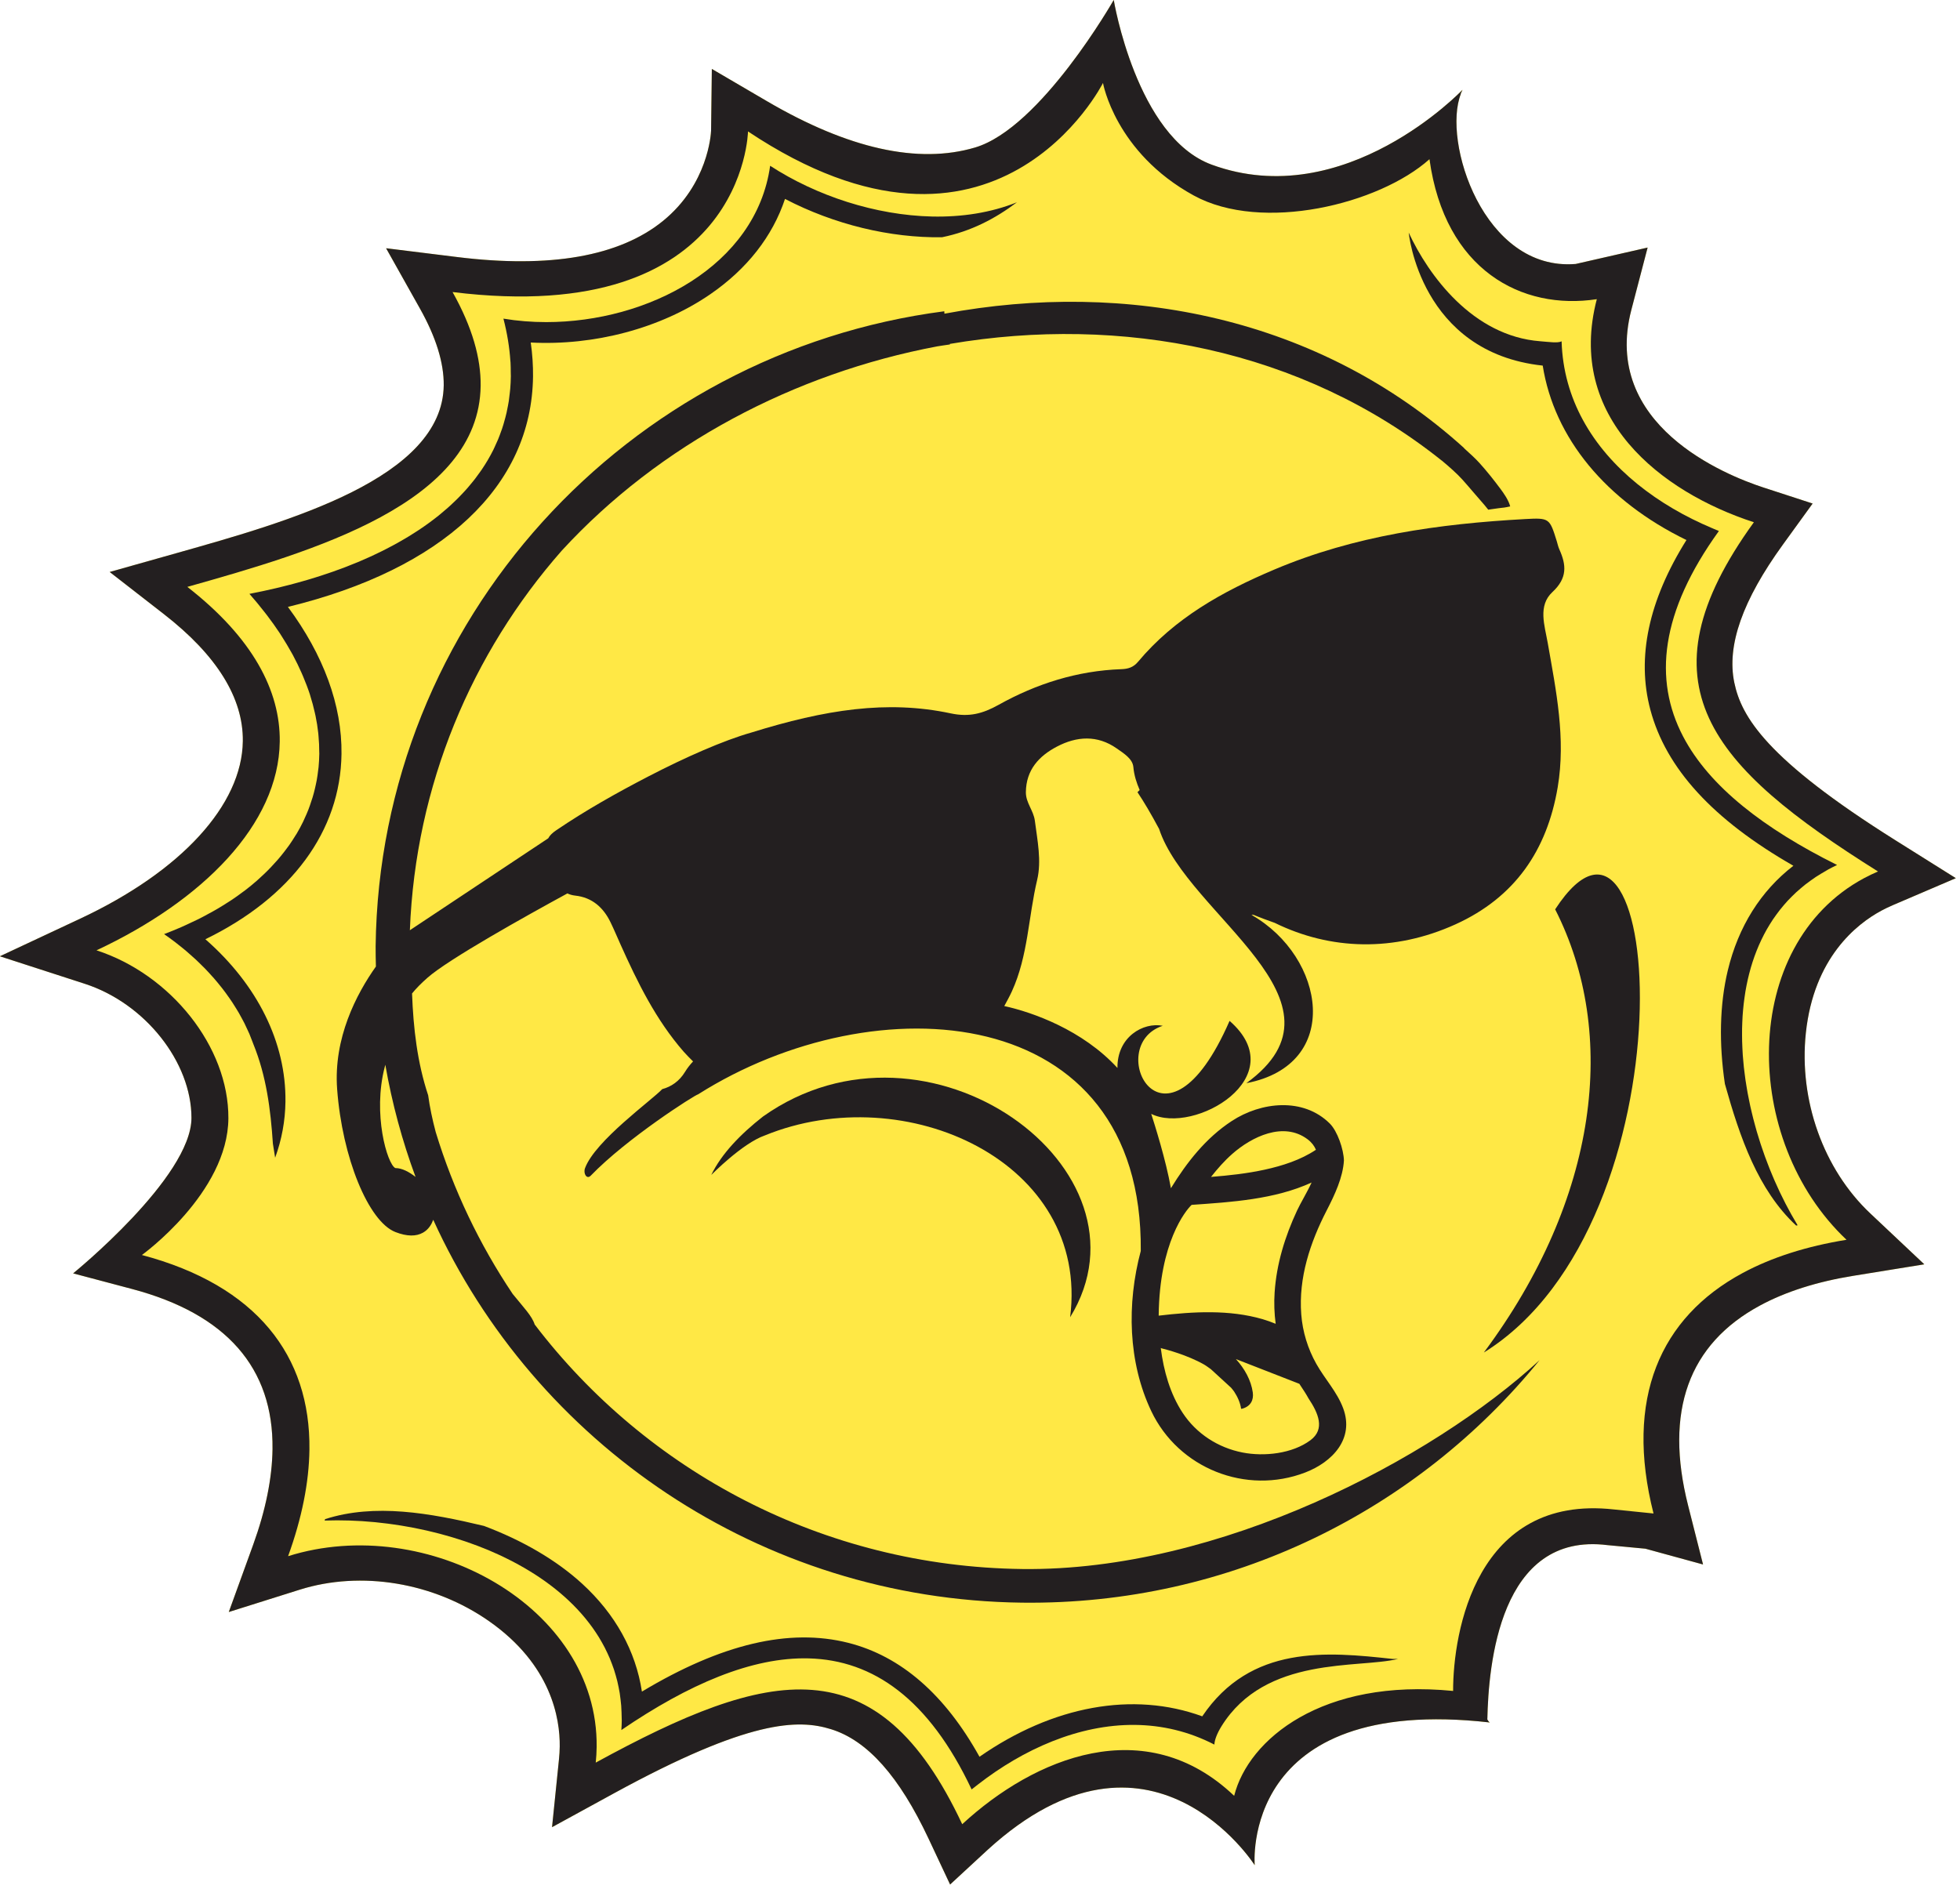 <svg xmlns="http://www.w3.org/2000/svg" xmlns:xlink="http://www.w3.org/1999/xlink" xmlns:serif="http://www.serif.com/" viewBox="0 0 442 426" version="1.1" xml:space="preserve" style="fill-rule:evenodd;clip-rule:evenodd;stroke-linejoin:round;stroke-miterlimit:2;" preserveAspectRatio="xMidYMid meet"><style xmlns="">
      @keyframes fadeIn {
        from { opacity: 0; }
        to { opacity: 1; }
      }

          #element-17 {
            animation: fade-in 1s ease 0s 1 normal forwards;
          }
        
      @keyframes fadeIn {
        from { opacity: 0; }
        to { opacity: 1; }
      }

          #element-17 {
            animation: fade-in 1s ease 0s 1 normal forwards;
          }
        
      @keyframes fadeIn {
        from { opacity: 0; }
        to { opacity: 1; }
      }

          #element-17 {
            animation: fade-in 1s ease 0s 1 normal forwards;
          }
        
      @keyframes fadeIn {
        from { opacity: 0; }
        to { opacity: 1; }
      }

          #element-17 {
            animation: fade-in 1s ease 0s 1 normal forwards;
          }
        
      @keyframes fadeIn {
        from { opacity: 0; }
        to { opacity: 1; }
      }

          #element-17 {
            animation: fade-in 1s ease 0s 1 normal forwards;
          }
        
      @keyframes fadeIn {
        from { opacity: 0; }
        to { opacity: 1; }
      }

          #element-17 {
            animation: fade-in 1s ease 0s 1 normal forwards;
          }
        
      @keyframes fadeIn {
        from { opacity: 0; }
        to { opacity: 1; }
      }

          #element-17 {
            animation: fade-in 1s ease 0s 1 normal forwards;
          }
        
      @keyframes fadeIn {
        from { opacity: 0; }
        to { opacity: 1; }
      }

          #element-17 {
            animation: fade-in 1s ease 0s 1 normal forwards;
          }
        </style>
    <g transform="matrix(4.167,0,0,4.167,392.988,137.921)" id="element-0">
        <path d="M3.419,22.824C3.85,18.742 6.165,16.92 7.506,16.197C7.706,16.09 7.914,15.99 8.126,15.899L11.537,14.438L8.295,12.403C1.253,7.985 -0.071,5.683 -0.452,3.853C-0.87,1.845 -0.01,-0.599 2.177,-3.619L3.787,-5.842L1.135,-6.706C-0.956,-7.387 -7.653,-10.095 -6.022,-16.333L-5.143,-19.698L-9.034,-18.81C-14.031,-18.398 -16.269,-25.462 -15.248,-28.024C-15.247,-28.027 -15.262,-28.015 -15.264,-28.014C-15.2,-28.15 -15.16,-28.238 -15.16,-28.238C-15.16,-28.238 -21.524,-21.535 -28.738,-24.186C-32.811,-25.683 -34.036,-33.101 -34.036,-33.101C-34.036,-33.101 -37.982,-26.167 -41.544,-25.113C-44.616,-24.203 -48.399,-25.044 -52.787,-27.612L-55.786,-29.367L-55.827,-26.025C-55.835,-25.833 -55.991,-23.12 -58.431,-21.138C-60.793,-19.22 -64.539,-18.562 -69.564,-19.184L-73.415,-19.661L-71.579,-16.389C-70.713,-14.846 -70.282,-13.451 -70.296,-12.241C-70.357,-7.218 -78.67,-4.874 -84.74,-3.162L-88.374,-2.137L-85.432,0.151C-82.574,2.374 -81.14,4.685 -81.168,7.02C-81.21,10.475 -84.5,14.067 -89.968,16.629L-94.317,18.666L-89.727,20.153C-86.45,21.214 -83.948,24.402 -83.948,27.411C-83.948,30.634 -90.352,35.83 -90.352,35.83L-87.162,36.676C-82.065,38.028 -79.508,40.944 -79.561,45.342C-79.581,46.911 -79.932,48.65 -80.606,50.512L-81.928,54.161L-78.091,52.953C-74.766,51.906 -70.838,52.559 -67.841,54.658C-64.472,57.018 -64,59.92 -64.018,61.44C-64.021,61.666 -64.034,61.897 -64.058,62.126L-64.434,65.808L-61.076,63.971C-53.781,59.983 -51.12,59.948 -49.331,60.506C-47.367,61.117 -45.643,63.055 -44.058,66.428L-42.892,68.912L-40.846,67.021C-32.055,59.003 -26.407,67.865 -26.407,67.865C-26.407,67.865 -27.23,58.604 -13.678,60.141C-13.731,60.118 -13.776,60.055 -13.818,59.978C-13.756,57.068 -13.171,49.8 -7.311,50.541L-5.263,50.734L-2.144,51.588L-2.952,48.398C-4.244,43.3 -2.932,39.654 0.95,37.564C2.334,36.818 4.03,36.279 5.99,35.962L9.83,35.34L6.906,32.584C4.372,30.196 3.036,26.456 3.419,22.824" style="fill:rgb(255,232,69);fill-rule:nonzero;" id="element-1"/>
    </g>
    <g transform="matrix(4.167,0,0,4.167,64.927,161.637)" id="element-2">
        <path d="M0,-5.938C8.389,-7.982 13.193,-12.464 13.265,-18.408C13.272,-19.006 13.231,-19.621 13.142,-20.249C16.576,-20.069 20.17,-21.015 22.85,-22.857C24.848,-24.23 26.226,-25.994 26.902,-28.022C29.574,-26.631 32.593,-25.907 35.398,-25.947C36.965,-26.266 38.276,-26.952 39.454,-27.84C38.043,-27.275 36.474,-27.034 34.865,-27.069C31.8,-27.137 28.598,-28.188 26.098,-29.816L26.098,-29.817C25.336,-24.39 19.476,-21.354 13.98,-21.354C13.195,-21.354 12.417,-21.416 11.663,-21.542C11.87,-20.742 11.991,-19.979 12.04,-19.249C12.041,-19.221 12.046,-19.192 12.048,-19.164C12.058,-18.985 12.059,-18.811 12.06,-18.636C12.061,-18.566 12.066,-18.493 12.065,-18.422C12.065,-18.414 12.064,-18.407 12.064,-18.399C12.061,-18.177 12.05,-17.96 12.032,-17.745C12.026,-17.67 12.016,-17.597 12.008,-17.523C11.993,-17.377 11.976,-17.231 11.955,-17.088C11.942,-17.004 11.926,-16.921 11.911,-16.838C11.887,-16.708 11.862,-16.578 11.833,-16.45C11.814,-16.366 11.793,-16.282 11.771,-16.199C11.74,-16.075 11.705,-15.952 11.668,-15.83C11.644,-15.749 11.619,-15.669 11.592,-15.589C11.55,-15.466 11.505,-15.344 11.459,-15.223C11.431,-15.15 11.403,-15.076 11.373,-15.003C11.318,-14.872 11.259,-14.743 11.199,-14.616C11.171,-14.557 11.146,-14.497 11.117,-14.439C10.932,-14.07 10.723,-13.714 10.491,-13.372C10.456,-13.319 10.417,-13.269 10.381,-13.217C10.298,-13.1 10.214,-12.983 10.126,-12.869C10.079,-12.808 10.03,-12.748 9.981,-12.688C9.898,-12.585 9.814,-12.483 9.727,-12.383C9.674,-12.322 9.619,-12.262 9.565,-12.202C9.476,-12.105 9.386,-12.009 9.294,-11.915C9.237,-11.857 9.18,-11.799 9.122,-11.742C9.025,-11.646 8.925,-11.552 8.824,-11.459C8.767,-11.407 8.711,-11.355 8.654,-11.304C8.539,-11.202 8.42,-11.102 8.3,-11.003C8.253,-10.965 8.208,-10.925 8.16,-10.886C7.819,-10.613 7.461,-10.352 7.088,-10.104C7.035,-10.068 6.98,-10.035 6.926,-10C6.792,-9.913 6.657,-9.827 6.52,-9.743C6.45,-9.701 6.38,-9.66 6.309,-9.618C6.183,-9.544 6.057,-9.47 5.928,-9.399C5.852,-9.356 5.775,-9.314 5.698,-9.273C5.571,-9.204 5.443,-9.137 5.313,-9.071C5.234,-9.03 5.155,-8.99 5.076,-8.951C4.942,-8.884 4.807,-8.82 4.67,-8.756C4.594,-8.72 4.518,-8.684 4.441,-8.649C4.29,-8.58 4.137,-8.514 3.984,-8.448C3.92,-8.421 3.857,-8.392 3.792,-8.365C3.354,-8.182 2.906,-8.01 2.451,-7.85C2.38,-7.825 2.309,-7.802 2.239,-7.778C2.081,-7.724 1.923,-7.67 1.764,-7.619C1.676,-7.591 1.588,-7.564 1.501,-7.536C1.356,-7.491 1.211,-7.446 1.065,-7.403C0.972,-7.376 0.879,-7.349 0.786,-7.323C0.642,-7.282 0.498,-7.242 0.353,-7.203C0.259,-7.177 0.165,-7.152 0.07,-7.128C-0.077,-7.089 -0.225,-7.053 -0.373,-7.017C-0.464,-6.994 -0.554,-6.972 -0.645,-6.951C-0.807,-6.913 -0.969,-6.876 -1.132,-6.841C-1.209,-6.824 -1.286,-6.806 -1.363,-6.79C-1.601,-6.739 -1.839,-6.691 -2.077,-6.645C-2.079,-6.645 -2.081,-6.645 -2.083,-6.644C-1.795,-6.32 -1.53,-5.995 -1.275,-5.669C-1.222,-5.602 -1.169,-5.534 -1.118,-5.467C-0.877,-5.15 -0.65,-4.832 -0.44,-4.514C-0.404,-4.459 -0.371,-4.405 -0.336,-4.35C-0.146,-4.054 0.031,-3.758 0.195,-3.462C0.22,-3.416 0.248,-3.37 0.272,-3.325C0.444,-3.005 0.598,-2.686 0.738,-2.368C0.769,-2.299 0.798,-2.23 0.827,-2.162C0.962,-1.84 1.086,-1.519 1.19,-1.199C1.197,-1.178 1.202,-1.157 1.208,-1.135C1.306,-0.829 1.386,-0.525 1.454,-0.221C1.468,-0.159 1.483,-0.096 1.496,-0.034C1.56,0.277 1.609,0.585 1.642,0.892C1.648,0.951 1.652,1.009 1.657,1.068C1.683,1.358 1.698,1.646 1.696,1.932C1.696,1.956 1.7,1.98 1.699,2.003C1.699,2.013 1.698,2.022 1.698,2.032C1.694,2.27 1.681,2.506 1.659,2.74C1.654,2.792 1.644,2.844 1.638,2.897C1.618,3.078 1.593,3.258 1.561,3.436C1.547,3.516 1.528,3.595 1.512,3.675C1.48,3.825 1.446,3.975 1.406,4.124C1.383,4.209 1.359,4.293 1.334,4.377C1.29,4.522 1.242,4.666 1.191,4.809C1.162,4.889 1.134,4.969 1.103,5.049C1.041,5.207 0.972,5.363 0.9,5.518C0.872,5.579 0.847,5.64 0.818,5.7C0.714,5.913 0.601,6.123 0.478,6.331C0.455,6.37 0.427,6.408 0.403,6.447C0.301,6.615 0.193,6.781 0.079,6.945C0.03,7.014 -0.023,7.083 -0.074,7.152C-0.172,7.283 -0.272,7.414 -0.378,7.543C-0.439,7.617 -0.501,7.69 -0.564,7.763C-0.671,7.886 -0.783,8.008 -0.898,8.129C-0.964,8.199 -1.03,8.269 -1.099,8.337C-1.228,8.466 -1.363,8.593 -1.501,8.718C-1.562,8.774 -1.62,8.83 -1.683,8.885C-1.886,9.062 -2.097,9.236 -2.319,9.406C-2.345,9.426 -2.374,9.445 -2.401,9.465C-2.598,9.614 -2.802,9.76 -3.013,9.903C-3.094,9.957 -3.178,10.009 -3.26,10.062C-3.425,10.168 -3.593,10.274 -3.766,10.376C-3.863,10.434 -3.962,10.49 -4.062,10.546C-4.232,10.642 -4.406,10.736 -4.584,10.829C-4.687,10.882 -4.789,10.935 -4.894,10.987C-5.088,11.083 -5.288,11.176 -5.49,11.268C-5.585,11.311 -5.677,11.355 -5.774,11.397C-6.075,11.527 -6.383,11.654 -6.702,11.774C-6.493,11.918 -6.29,12.066 -6.092,12.217C-6.028,12.266 -5.968,12.317 -5.905,12.366C-5.774,12.47 -5.642,12.573 -5.517,12.68C-5.444,12.741 -5.375,12.804 -5.305,12.866C-5.193,12.963 -5.082,13.061 -4.975,13.161C-4.902,13.229 -4.833,13.298 -4.762,13.367C-4.663,13.463 -4.564,13.56 -4.469,13.658C-4.398,13.731 -4.331,13.805 -4.263,13.878C-4.173,13.976 -4.084,14.073 -3.997,14.172C-3.932,14.248 -3.868,14.324 -3.804,14.401C-3.721,14.501 -3.64,14.601 -3.561,14.702C-3.501,14.78 -3.442,14.858 -3.383,14.936C-3.308,15.039 -3.234,15.141 -3.162,15.245C-3.107,15.324 -3.053,15.403 -3,15.484C-2.931,15.589 -2.864,15.696 -2.799,15.803C-2.751,15.882 -2.702,15.961 -2.656,16.04C-2.592,16.151 -2.532,16.262 -2.473,16.373C-2.432,16.452 -2.389,16.529 -2.349,16.608C-2.291,16.725 -2.237,16.843 -2.184,16.96C-2.15,17.035 -2.114,17.108 -2.082,17.183C-2.027,17.313 -1.977,17.445 -1.928,17.576C-1.908,17.63 -1.886,17.683 -1.866,17.737C-1.169,19.458 -0.937,21.245 -0.812,23.13C-0.811,23.134 -0.81,23.138 -0.809,23.142C-0.765,23.39 -0.727,23.635 -0.691,23.879C-0.336,22.906 -0.146,21.888 -0.133,20.842C-0.094,17.641 -1.653,14.516 -4.466,12.052C0.192,9.784 2.849,6.2 2.9,2.018C2.931,-0.605 1.934,-3.327 0,-5.938" style="fill:rgb(35,31,32);fill-rule:nonzero;" id="element-3"/>
    </g>
    <g transform="matrix(4.167,0,0,4.167,271.119,355.535)" id="element-4">
        <path d="M0,7.585C-3.735,6.22 -8.081,7.007 -12.055,9.773C-13.927,6.399 -16.31,4.327 -19.154,3.607C-22.35,2.798 -26.019,3.662 -30.324,6.246C-30.659,4.048 -31.762,2.049 -33.566,0.399C-34.971,-0.886 -36.81,-1.948 -38.874,-2.723C-41.8,-3.422 -44.778,-3.956 -47.469,-3.09C-47.478,-3.065 -47.485,-3.038 -47.495,-3.013C-47.274,-3.021 -47.051,-3.025 -46.827,-3.025C-46.758,-3.025 -46.689,-3.022 -46.62,-3.022C-46.464,-3.02 -46.307,-3.019 -46.149,-3.014C-46.059,-3.011 -45.967,-3.005 -45.877,-3.001C-45.739,-2.995 -45.601,-2.99 -45.462,-2.981C-45.363,-2.974 -45.264,-2.965 -45.165,-2.957C-45.033,-2.947 -44.901,-2.937 -44.768,-2.925C-44.665,-2.915 -44.562,-2.902 -44.46,-2.89C-44.329,-2.876 -44.199,-2.862 -44.069,-2.845C-43.964,-2.832 -43.86,-2.816 -43.755,-2.801C-43.626,-2.782 -43.497,-2.764 -43.367,-2.743C-43.26,-2.726 -43.154,-2.706 -43.047,-2.687C-42.92,-2.665 -42.793,-2.643 -42.666,-2.619C-42.558,-2.598 -42.449,-2.574 -42.341,-2.551C-42.216,-2.525 -42.091,-2.499 -41.967,-2.471C-41.858,-2.446 -41.75,-2.419 -41.641,-2.392C-41.518,-2.362 -41.394,-2.332 -41.271,-2.3C-41.163,-2.272 -41.055,-2.241 -40.947,-2.21C-40.826,-2.176 -40.703,-2.143 -40.582,-2.106C-40.474,-2.074 -40.366,-2.039 -40.259,-2.005C-40.139,-1.967 -40.02,-1.93 -39.902,-1.89C-39.794,-1.853 -39.688,-1.815 -39.582,-1.777C-39.465,-1.735 -39.348,-1.694 -39.232,-1.65C-39.126,-1.61 -39.021,-1.567 -38.916,-1.525C-38.802,-1.48 -38.688,-1.434 -38.575,-1.387C-38.471,-1.343 -38.368,-1.297 -38.265,-1.251C-38.165,-1.206 -38.065,-1.163 -37.966,-1.117C-37.955,-1.111 -37.944,-1.105 -37.932,-1.1C-37.831,-1.052 -37.73,-1.002 -37.63,-0.953C-37.522,-0.9 -37.414,-0.846 -37.308,-0.791C-37.209,-0.739 -37.111,-0.686 -37.013,-0.632C-36.909,-0.575 -36.804,-0.517 -36.701,-0.457C-36.606,-0.402 -36.512,-0.345 -36.418,-0.288C-36.317,-0.227 -36.217,-0.165 -36.118,-0.102C-36.025,-0.042 -35.934,0.019 -35.843,0.08C-35.747,0.145 -35.651,0.211 -35.557,0.278C-35.469,0.341 -35.382,0.406 -35.295,0.471C-35.204,0.54 -35.113,0.61 -35.023,0.681C-34.939,0.748 -34.856,0.816 -34.774,0.885C-34.687,0.959 -34.601,1.033 -34.516,1.108C-34.437,1.179 -34.359,1.251 -34.282,1.323C-34.2,1.401 -34.119,1.479 -34.04,1.558C-33.966,1.633 -33.893,1.708 -33.822,1.784C-33.745,1.866 -33.67,1.948 -33.596,2.032C-33.528,2.11 -33.46,2.189 -33.394,2.269C-33.324,2.355 -33.255,2.442 -33.188,2.529C-33.124,2.611 -33.063,2.694 -33.002,2.778C-32.938,2.868 -32.877,2.958 -32.816,3.049C-32.759,3.136 -32.703,3.223 -32.648,3.311C-32.591,3.404 -32.536,3.499 -32.483,3.594C-32.432,3.684 -32.383,3.775 -32.335,3.867C-32.285,3.964 -32.237,4.063 -32.191,4.163C-32.147,4.257 -32.104,4.351 -32.064,4.446C-32.021,4.548 -31.981,4.651 -31.943,4.755C-31.906,4.853 -31.87,4.951 -31.837,5.05C-31.802,5.156 -31.771,5.263 -31.74,5.371C-31.711,5.473 -31.682,5.574 -31.657,5.678C-31.63,5.787 -31.607,5.899 -31.585,6.01C-31.564,6.116 -31.543,6.222 -31.525,6.329C-31.507,6.443 -31.494,6.559 -31.48,6.675C-31.467,6.784 -31.454,6.893 -31.445,7.004C-31.436,7.122 -31.432,7.242 -31.427,7.363C-31.423,7.476 -31.418,7.588 -31.418,7.703C-31.418,7.739 -31.415,7.773 -31.415,7.809C-31.417,7.978 -31.424,8.15 -31.436,8.324L-31.436,8.327C-27.797,5.843 -24.361,4.366 -21.29,4.448C-17.809,4.541 -14.796,6.637 -12.481,11.541C-12.373,11.452 -12.26,11.369 -12.15,11.283C-9.691,9.368 -6.683,8.018 -3.642,8.049C-2.197,8.064 -0.746,8.39 0.656,9.114C0.665,8.875 0.792,8.525 1.039,8.125C3.421,4.276 8.475,5.008 10.591,4.478L10.304,4.478C6.751,4.088 2.625,3.695 0,7.585" style="fill:rgb(35,31,32);fill-rule:nonzero;" id="element-5"/>
    </g>
    <g transform="matrix(4.167,0,0,4.167,392.988,137.921)" id="element-6">
        <path d="M0,35.811C-4.476,38.222 -6.398,42.619 -4.824,48.828L-6.968,48.609C-14.42,47.78 -15.675,55.246 -15.67,58.434C-22.743,57.734 -26.749,61.045 -27.519,64.111C-32.322,59.536 -38.34,62.046 -42.236,65.647C-46.835,55.856 -52.661,57.169 -62.069,62.313C-62.04,62.027 -62.024,61.744 -62.02,61.465C-61.928,53.85 -71.225,48.78 -78.718,51.139C-77.974,49.085 -77.585,47.148 -77.564,45.366C-77.502,40.294 -80.422,36.483 -86.63,34.836C-86.63,34.836 -81.972,31.479 -81.95,27.435C-81.929,23.555 -85.087,19.64 -89.087,18.344C-83.349,15.656 -79.225,11.532 -79.17,7.044C-79.137,4.307 -80.619,1.434 -84.172,-1.33C-77.369,-3.249 -68.376,-5.845 -68.298,-12.216C-68.28,-13.692 -68.741,-15.371 -69.818,-17.29C-54.028,-15.335 -53.829,-25.963 -53.829,-25.983L-53.829,-25.984C-40.428,-17.045 -34.618,-28.607 -34.618,-28.607C-34.618,-28.607 -33.958,-24.847 -29.707,-22.517C-26.014,-20.492 -19.676,-22.038 -16.949,-24.481C-16.118,-18.469 -11.946,-16.285 -7.893,-16.904C-9.568,-10.496 -4.443,-6.473 0.607,-4.828C-5.741,3.938 -1.758,8.376 7.324,14.075C7.059,14.189 6.804,14.312 6.556,14.445C-0.163,18.064 -0.089,28.629 5.621,34.012C3.459,34.362 1.572,34.964 0,35.811M3.419,22.824C3.85,18.742 6.165,16.92 7.506,16.197C7.706,16.09 7.914,15.99 8.126,15.899L11.537,14.438L8.295,12.403C1.253,7.985 -0.071,5.683 -0.452,3.853C-0.87,1.845 -0.01,-0.599 2.177,-3.619L3.787,-5.842L1.135,-6.706C-0.956,-7.387 -7.653,-10.095 -6.022,-16.333L-5.143,-19.698L-9.034,-18.81C-14.031,-18.398 -16.269,-25.462 -15.248,-28.024C-15.247,-28.027 -15.262,-28.015 -15.264,-28.014C-15.2,-28.15 -15.16,-28.238 -15.16,-28.238C-15.16,-28.238 -21.524,-21.535 -28.738,-24.186C-32.811,-25.683 -34.036,-33.101 -34.036,-33.101C-34.036,-33.101 -37.982,-26.167 -41.544,-25.113C-44.616,-24.203 -48.399,-25.044 -52.787,-27.612L-55.786,-29.367L-55.827,-26.025C-55.835,-25.833 -55.991,-23.12 -58.431,-21.138C-60.793,-19.22 -64.539,-18.562 -69.564,-19.184L-73.415,-19.661L-71.579,-16.389C-70.713,-14.846 -70.282,-13.451 -70.296,-12.241C-70.357,-7.218 -78.67,-4.874 -84.74,-3.162L-88.374,-2.137L-85.432,0.151C-82.574,2.374 -81.14,4.685 -81.168,7.02C-81.21,10.475 -84.5,14.067 -89.968,16.629L-94.317,18.666L-89.727,20.153C-86.45,21.214 -83.948,24.402 -83.948,27.411C-83.948,30.634 -90.352,35.83 -90.352,35.83L-87.162,36.676C-82.065,38.028 -79.508,40.944 -79.561,45.342C-79.581,46.911 -79.932,48.65 -80.606,50.512L-81.928,54.161L-78.091,52.953C-74.766,51.906 -70.838,52.559 -67.841,54.658C-64.472,57.018 -64,59.92 -64.018,61.44C-64.021,61.666 -64.034,61.897 -64.058,62.126L-64.434,65.808L-61.076,63.971C-53.781,59.983 -51.12,59.948 -49.331,60.506C-47.367,61.117 -45.643,63.055 -44.058,66.428L-42.892,68.912L-40.846,67.021C-32.055,59.003 -26.407,67.865 -26.407,67.865C-26.407,67.865 -27.23,58.604 -13.678,60.141C-13.731,60.118 -13.776,60.055 -13.818,59.978C-13.756,57.068 -13.171,49.8 -7.311,50.541L-5.263,50.734L-2.144,51.588L-2.952,48.398C-4.244,43.3 -2.932,39.654 0.95,37.564C2.334,36.818 4.03,36.279 5.99,35.962L9.83,35.34L6.906,32.584C4.372,30.196 3.036,26.456 3.419,22.824" style="fill:rgb(35,31,32);fill-rule:nonzero;" id="element-7"/>
    </g>
    <g transform="matrix(4.167,0,0,4.167,398.007,68.069)" id="element-8">
        <path d="M0,46.263C-0.037,46.162 -0.071,46.059 -0.106,45.957C-0.148,45.836 -0.191,45.714 -0.231,45.592C-0.266,45.487 -0.297,45.381 -0.33,45.275C-0.368,45.154 -0.406,45.033 -0.442,44.911C-0.473,44.804 -0.501,44.696 -0.531,44.589C-0.565,44.466 -0.599,44.344 -0.63,44.221C-0.658,44.113 -0.683,44.004 -0.709,43.896C-0.738,43.773 -0.768,43.65 -0.795,43.527C-0.819,43.417 -0.841,43.306 -0.863,43.196C-0.888,43.073 -0.913,42.951 -0.936,42.828C-0.956,42.717 -0.974,42.606 -0.992,42.495C-1.013,42.373 -1.033,42.251 -1.051,42.128C-1.068,42.016 -1.081,41.904 -1.095,41.793C-1.111,41.671 -1.127,41.549 -1.14,41.428C-1.152,41.316 -1.161,41.204 -1.171,41.092C-1.181,40.983 -1.191,40.875 -1.199,40.766C-1.2,40.754 -1.2,40.741 -1.201,40.729C-1.209,40.617 -1.214,40.505 -1.219,40.394C-1.225,40.274 -1.23,40.154 -1.233,40.034C-1.236,39.923 -1.237,39.812 -1.237,39.701C-1.238,39.581 -1.238,39.462 -1.236,39.344C-1.234,39.234 -1.23,39.124 -1.225,39.014C-1.221,38.897 -1.215,38.78 -1.208,38.663C-1.201,38.553 -1.191,38.444 -1.182,38.335C-1.171,38.219 -1.16,38.104 -1.147,37.99C-1.135,37.882 -1.12,37.775 -1.105,37.667C-1.089,37.554 -1.073,37.441 -1.054,37.328C-1.036,37.222 -1.016,37.117 -0.996,37.012C-0.974,36.901 -0.951,36.79 -0.926,36.679C-0.902,36.576 -0.877,36.473 -0.851,36.37C-0.823,36.261 -0.794,36.153 -0.763,36.046C-0.734,35.945 -0.703,35.845 -0.671,35.745C-0.636,35.639 -0.601,35.534 -0.563,35.429C-0.528,35.331 -0.491,35.234 -0.453,35.137C-0.412,35.034 -0.37,34.932 -0.326,34.831C-0.285,34.736 -0.242,34.642 -0.197,34.548C-0.15,34.449 -0.101,34.351 -0.051,34.254C-0.003,34.162 0.046,34.071 0.097,33.981C0.151,33.886 0.208,33.792 0.265,33.699C0.32,33.611 0.375,33.524 0.432,33.438C0.493,33.347 0.557,33.257 0.622,33.169C0.683,33.085 0.744,33.002 0.809,32.92C0.877,32.833 0.948,32.749 1.02,32.664C1.088,32.585 1.156,32.506 1.227,32.429C1.303,32.347 1.382,32.268 1.462,32.188C1.536,32.114 1.612,32.039 1.69,31.967C1.773,31.891 1.86,31.817 1.947,31.743C2.029,31.673 2.111,31.603 2.197,31.536C2.288,31.465 2.383,31.397 2.478,31.328C2.567,31.264 2.657,31.2 2.75,31.138C2.849,31.073 2.952,31.01 3.055,30.948C3.152,30.89 3.249,30.831 3.35,30.775C3.381,30.758 3.409,30.738 3.441,30.721C3.59,30.641 3.744,30.563 3.902,30.489C3.903,30.488 3.904,30.488 3.905,30.487C-0.041,28.523 -3.006,26.248 -4.427,23.531C-6.037,20.453 -5.664,16.808 -2.491,12.409C-2.621,12.358 -2.749,12.3 -2.878,12.245C-5.752,11.033 -8.397,9.069 -9.848,6.403C-10.537,5.137 -10.956,3.714 -11.003,2.141C-11.217,2.249 -11.691,2.172 -12.161,2.137C-15.815,1.857 -18.207,-1.434 -19.277,-3.742C-19.277,-3.742 -18.667,2.744 -12.025,3.455C-11.406,7.373 -8.604,10.778 -4.247,12.897C-6.295,16.167 -6.953,19.251 -6.201,22.079C-5.357,25.257 -2.818,28.034 1.541,30.529C-0.224,31.89 -1.439,33.822 -2.009,36.195C-2.453,38.044 -2.49,40.163 -2.166,42.338C-1.357,45.227 -0.377,48.082 1.69,50.005C1.716,50.002 1.743,49.994 1.77,49.991C1.656,49.802 1.544,49.61 1.435,49.414C1.401,49.355 1.37,49.293 1.337,49.233C1.262,49.096 1.187,48.959 1.115,48.819C1.073,48.739 1.034,48.656 0.994,48.575C0.932,48.452 0.87,48.329 0.81,48.204C0.768,48.115 0.728,48.024 0.687,47.934C0.631,47.813 0.575,47.694 0.522,47.571C0.481,47.478 0.442,47.382 0.402,47.287C0.352,47.166 0.3,47.046 0.252,46.924C0.213,46.826 0.176,46.727 0.139,46.629C0.092,46.507 0.045,46.386 0,46.263" style="fill:rgb(35,31,32);fill-rule:nonzero;" id="element-9"/>
    </g>
    <g transform="matrix(-4.148,0.396,0.396,4.148,250.845,267.041)" id="element-10">
        <path d="M18.473,-5.428C19.78,-4.591 20.899,-3.636 21.562,-2.545C21.564,-2.54 19.729,-4.091 18.473,-4.398C10.602,-6.771 1.098,-1.311 2.96,6.969C-2.691,-0.531 9.005,-10.871 18.473,-5.428" style="fill:rgb(35,31,32);fill-rule:nonzero;" id="element-11"/>
    </g>
    <g transform="matrix(4.167,0,0,4.167,350.703,267.472)" id="element-12">
        <path d="M0,-14.965C3.426,-8.234 2.341,0.696 -3.858,9.024C7.558,1.937 5.886,-23.989 0,-14.965" style="fill:rgb(35,31,32);fill-rule:nonzero;" id="element-13"/>
    </g>
    <g transform="matrix(-3.907,1.449,1.449,3.907,275.461,313.145)" id="element-14">
        <path d="M0.011,-0.064C0.01,-0.065 0.011,-0.066 0.01,-0.067C0.021,-0.028 0.015,0.004 0.011,0.002C0.013,-0.019 0.012,-0.038 0.01,-0.056C0.011,-0.06 0.01,-0.059 0.011,-0.064" style="fill:rgb(35,31,32);fill-rule:nonzero;" id="element-15"/>
    </g>
    <g transform="matrix(4.167,0,0,4.167,89.192,161.685)" id="element-16">
        <path d="M0,24.427L-0.01,24.427C-0.448,24.217 -1.249,21.491 -0.581,18.947L-0.552,18.835C-0.187,20.927 0.363,22.957 1.085,24.907C0.747,24.641 0.364,24.431 0,24.427M43.085,26.419C45.226,26.27 47.586,26.126 49.577,25.209C49.324,25.762 48.989,26.298 48.79,26.727C48.137,28.127 47.679,29.61 47.576,31.158C47.538,31.726 47.558,32.296 47.633,32.857C47.402,32.763 47.167,32.677 46.931,32.608C45.119,32.08 43.167,32.196 41.303,32.416C41.303,32.405 41.302,32.394 41.302,32.384C41.346,28.472 42.75,26.732 43.085,26.419M45.279,23.665C46.333,22.734 48.053,21.888 49.358,22.868C49.583,23.037 49.725,23.23 49.811,23.437C48.985,23.99 47.99,24.306 47.034,24.515C46.078,24.724 45.107,24.828 44.134,24.906C44.481,24.466 44.85,24.043 45.279,23.665M49.403,36.885C49.942,37.694 50.323,38.556 49.514,39.159C48.533,39.89 47.009,40.054 45.839,39.824C44.519,39.565 43.346,38.811 42.603,37.684C41.921,36.649 41.572,35.413 41.414,34.165C41.428,34.169 41.437,34.179 41.452,34.183C41.714,34.248 42.842,34.542 43.753,35.059C43.883,35.133 44,35.227 44.124,35.312L45.221,36.318C45.275,36.389 45.335,36.45 45.385,36.526C45.564,36.801 45.718,37.126 45.762,37.459C45.783,37.455 45.806,37.457 45.826,37.451C46.284,37.324 46.45,36.976 46.394,36.574C46.302,35.913 45.953,35.288 45.481,34.767L48.913,36.105C49.126,36.42 49.31,36.709 49.403,36.885M7.532,32.895C7.386,32.432 6.933,31.972 6.341,31.241C4.546,28.564 3.132,25.617 2.175,22.476C1.995,21.799 1.854,21.134 1.767,20.488C1.177,18.713 0.964,16.848 0.895,14.976C1.115,14.703 1.386,14.429 1.731,14.124C2.869,13.119 7.054,10.785 9.302,9.56C9.422,9.619 9.561,9.66 9.73,9.679C10.637,9.778 11.247,10.319 11.636,11.122C11.827,11.515 11.995,11.918 12.174,12.317C13.099,14.38 14.093,16.405 15.593,18.125C15.757,18.312 15.931,18.481 16.103,18.654C15.943,18.827 15.794,19.011 15.67,19.217C15.363,19.725 14.919,20.026 14.434,20.154C13.883,20.745 10.8,22.952 10.256,24.432C10.148,24.726 10.353,25.06 10.566,24.838C12.514,22.819 16.188,20.474 16.379,20.434C25.973,14.362 40.465,15.363 40.332,28.914C39.568,31.776 39.642,34.935 40.901,37.585C42.371,40.68 46.029,42.141 49.237,40.904C50.693,40.342 51.903,39.089 51.286,37.43C50.956,36.542 50.295,35.848 49.836,35.032C49.372,34.211 49.089,33.287 49.017,32.346C48.865,30.368 49.497,28.46 50.392,26.723C50.828,25.878 51.272,24.933 51.326,24.02C51.313,23.415 50.974,22.426 50.561,22.016C49.118,20.583 46.837,20.844 45.255,21.881C43.854,22.799 42.828,24.11 41.963,25.518C41.694,23.994 41.079,22.058 40.898,21.494C43.218,22.646 48.616,19.5 45.138,16.46C41.596,24.571 38.271,17.788 41.522,16.725C40.469,16.519 39.048,17.322 39.07,19.008C37.177,16.949 34.48,15.993 32.945,15.657C33.088,15.395 33.232,15.134 33.359,14.856C34.237,12.936 34.247,10.831 34.725,8.827C34.97,7.796 34.738,6.7 34.601,5.631C34.529,5.066 34.109,4.66 34.114,4.082C34.125,2.871 34.826,2.12 35.796,1.612C36.864,1.052 37.979,0.973 39.031,1.712C39.408,1.978 39.89,2.269 39.931,2.719C39.971,3.17 40.105,3.575 40.272,3.963C40.231,4.001 40.197,4.046 40.153,4.08C40.499,4.596 40.886,5.249 41.323,6.067C42.86,10.755 52.164,15.397 46.045,19.832C51.284,18.824 50.305,12.992 46.337,10.731C46.393,10.639 46.361,10.804 46.417,10.712C46.812,10.878 47.198,11.017 47.584,11.155C50.592,12.632 54.038,12.743 57.366,11.233C60.575,9.776 62.318,7.232 62.895,3.816C63.343,1.166 62.809,-1.415 62.355,-4.003C62.19,-4.947 61.811,-6.012 62.612,-6.755C63.422,-7.509 63.369,-8.213 62.983,-9.066C62.921,-9.205 62.89,-9.359 62.845,-9.506C62.458,-10.744 62.456,-10.777 61.131,-10.704C56.476,-10.447 51.901,-9.81 47.555,-7.969C44.759,-6.785 42.161,-5.343 40.182,-2.976C39.93,-2.675 39.643,-2.59 39.275,-2.578C36.904,-2.494 34.687,-1.792 32.643,-0.651C31.772,-0.166 31.042,0.026 30.046,-0.186C26.609,-0.919 23.245,-0.39 19.242,0.856C17.757,1.277 15.687,2.189 13.681,3.229C11.976,4.114 10.297,5.057 8.702,6.139C8.499,6.277 8.348,6.415 8.265,6.577L0.777,11.553C1.082,3.687 4.131,-3.461 8.998,-8.996C14.289,-14.756 21.589,-18.593 29.316,-20.052C29.546,-20.086 29.774,-20.126 30.006,-20.156C30.002,-20.165 30.001,-20.175 29.997,-20.185C39.26,-21.76 49.047,-19.922 56.621,-13.869C56.622,-13.87 56.624,-13.87 56.625,-13.87C57.019,-13.538 57.439,-13.174 57.747,-12.83C58.15,-12.38 58.532,-11.913 58.933,-11.462C58.992,-11.396 59.058,-11.304 59.137,-11.211C59.175,-11.216 59.214,-11.223 59.253,-11.229C59.554,-11.278 59.855,-11.31 60.157,-11.345C60.089,-11.337 60.021,-11.328 59.952,-11.32C60.078,-11.336 60.201,-11.362 60.324,-11.389C60.246,-11.724 59.944,-12.142 59.812,-12.319C59.438,-12.823 59.075,-13.279 58.671,-13.729C58.476,-13.947 58.157,-14.245 57.823,-14.544C57.825,-14.546 57.826,-14.547 57.828,-14.55C49.973,-21.649 39.562,-23.664 29.707,-21.821C29.708,-21.865 29.697,-21.909 29.699,-21.952C12.534,-19.722 -0.86,-5.238 -1.076,12.416C-1.08,12.785 -1.068,13.15 -1.061,13.517C-2.118,15.011 -3.363,17.392 -3.159,20.154C-2.886,23.85 -1.47,27.321 -0.004,27.891C0.307,28.012 0.59,28.074 0.843,28.077C1.088,28.08 1.305,28.028 1.493,27.92C1.792,27.749 1.949,27.476 2.042,27.227C7.531,39.29 19.697,47.779 33.899,47.952C45.194,48.091 55.326,42.937 61.914,34.826C56.099,40.178 44.588,46.261 33.922,46.131C23.12,45.999 13.579,40.822 7.532,32.895" style="fill:rgb(35,31,32);fill-rule:nonzero;" id="element-17"/>
    </g>
</svg>
